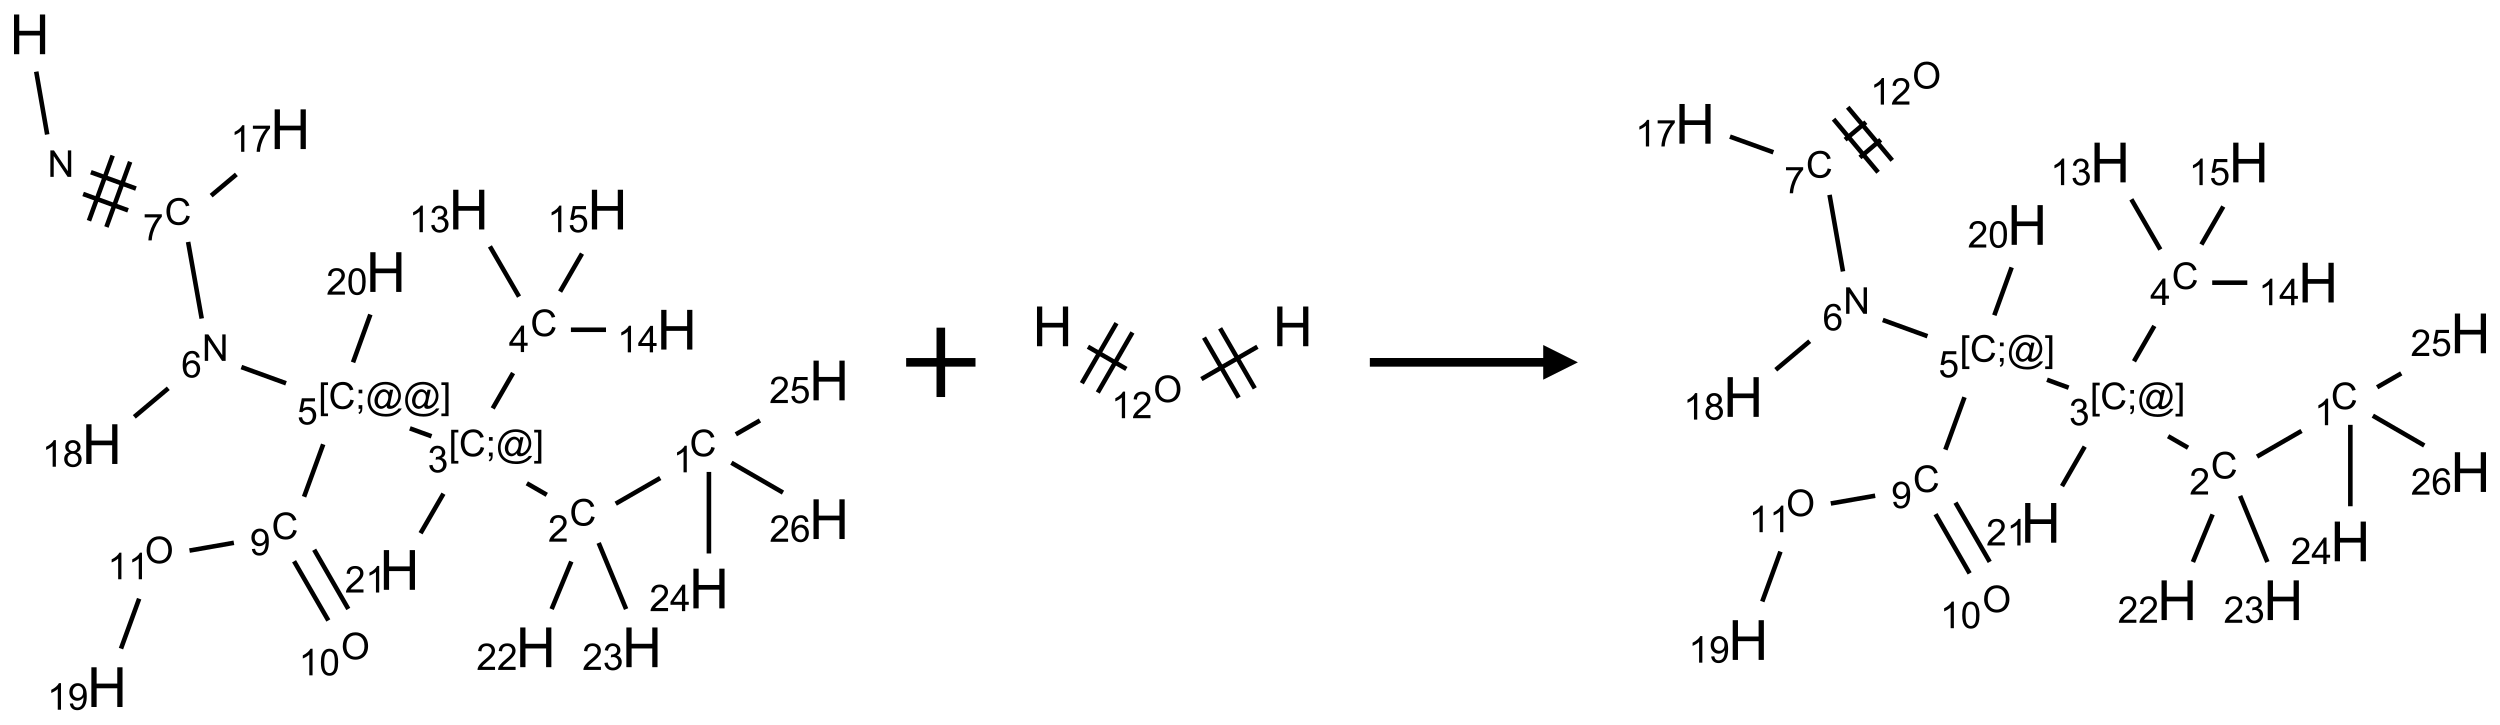 <?xml version="1.0" encoding="UTF-8"?>
<svg xmlns="http://www.w3.org/2000/svg" xmlns:xlink="http://www.w3.org/1999/xlink" width="721" height="209" viewBox="0 0 721 209">
<defs>
<g>
<g id="glyph-0-0">
<path d="M 2 0 L 2 -10 L 10 -10 L 10 0 Z M 2.25 -0.25 L 9.75 -0.25 L 9.75 -9.75 L 2.25 -9.75 Z M 2.25 -0.25 "/>
</g>
<g id="glyph-0-1">
<path d="M 1.281 0 L 1.281 -11.453 L 2.797 -11.453 L 2.797 -6.75 L 8.75 -6.75 L 8.75 -11.453 L 10.266 -11.453 L 10.266 0 L 8.75 0 L 8.75 -5.398 L 2.797 -5.398 L 2.797 0 Z M 1.281 0 "/>
</g>
<g id="glyph-1-0">
<path d="M 1.332 0 L 1.332 -6.668 L 6.668 -6.668 L 6.668 0 Z M 1.5 -0.168 L 6.5 -0.168 L 6.5 -6.5 L 1.5 -6.5 Z M 1.5 -0.168 "/>
</g>
<g id="glyph-1-1">
<path d="M 0.812 0 L 0.812 -7.637 L 1.848 -7.637 L 5.859 -1.641 L 5.859 -7.637 L 6.828 -7.637 L 6.828 0 L 5.793 0 L 1.781 -6 L 1.781 0 Z M 0.812 0 "/>
</g>
<g id="glyph-1-2">
<path d="M 6.27 -2.676 L 7.281 -2.422 C 7.07 -1.594 6.688 -0.961 6.137 -0.523 C 5.586 -0.086 4.914 0.129 4.121 0.129 C 3.297 0.129 2.629 -0.039 2.113 -0.371 C 1.598 -0.707 1.203 -1.191 0.934 -1.828 C 0.664 -2.465 0.531 -3.145 0.531 -3.875 C 0.531 -4.672 0.684 -5.363 0.988 -5.957 C 1.293 -6.547 1.723 -6.996 2.285 -7.305 C 2.844 -7.613 3.461 -7.766 4.137 -7.766 C 4.898 -7.766 5.543 -7.57 6.062 -7.184 C 6.582 -6.793 6.945 -6.246 7.152 -5.543 L 6.156 -5.309 C 5.98 -5.863 5.723 -6.266 5.387 -6.52 C 5.051 -6.773 4.625 -6.902 4.113 -6.902 C 3.527 -6.902 3.039 -6.762 2.645 -6.48 C 2.25 -6.199 1.973 -5.82 1.812 -5.348 C 1.652 -4.871 1.574 -4.383 1.574 -3.879 C 1.574 -3.23 1.668 -2.664 1.855 -2.18 C 2.047 -1.695 2.34 -1.332 2.738 -1.094 C 3.137 -0.855 3.57 -0.734 4.035 -0.734 C 4.602 -0.734 5.082 -0.898 5.473 -1.223 C 5.867 -1.551 6.133 -2.035 6.27 -2.676 Z M 6.27 -2.676 "/>
</g>
<g id="glyph-1-3">
<path d="M 0.504 -6.637 L 0.504 -7.535 L 5.449 -7.535 L 5.449 -6.809 C 4.961 -6.289 4.48 -5.602 4.004 -4.746 C 3.527 -3.887 3.156 -3.004 2.895 -2.098 C 2.707 -1.461 2.59 -0.762 2.535 0 L 1.574 0 C 1.582 -0.602 1.703 -1.328 1.926 -2.176 C 2.152 -3.027 2.477 -3.848 2.898 -4.637 C 3.32 -5.426 3.77 -6.094 4.246 -6.637 Z M 0.504 -6.637 "/>
</g>
<g id="glyph-1-4">
<path d="M 5.309 -5.766 L 4.375 -5.691 C 4.293 -6.059 4.172 -6.328 4.02 -6.496 C 3.766 -6.762 3.453 -6.895 3.082 -6.895 C 2.785 -6.895 2.523 -6.812 2.297 -6.645 C 2 -6.43 1.77 -6.117 1.598 -5.703 C 1.43 -5.289 1.34 -4.703 1.332 -3.938 C 1.559 -4.281 1.836 -4.535 2.16 -4.703 C 2.488 -4.871 2.828 -4.953 3.188 -4.953 C 3.812 -4.953 4.344 -4.723 4.785 -4.262 C 5.223 -3.801 5.441 -3.207 5.441 -2.48 C 5.441 -2 5.34 -1.555 5.133 -1.145 C 4.926 -0.73 4.641 -0.418 4.281 -0.199 C 3.922 0.02 3.512 0.129 3.051 0.129 C 2.27 0.129 1.633 -0.156 1.141 -0.73 C 0.648 -1.305 0.402 -2.254 0.402 -3.574 C 0.402 -5.051 0.672 -6.121 1.219 -6.793 C 1.695 -7.375 2.336 -7.668 3.141 -7.668 C 3.742 -7.668 4.234 -7.5 4.617 -7.16 C 5 -6.824 5.23 -6.359 5.309 -5.766 Z M 1.48 -2.473 C 1.48 -2.152 1.547 -1.844 1.684 -1.547 C 1.82 -1.25 2.016 -1.027 2.262 -0.871 C 2.508 -0.719 2.766 -0.641 3.035 -0.641 C 3.434 -0.641 3.773 -0.801 4.059 -1.121 C 4.344 -1.441 4.484 -1.875 4.484 -2.422 C 4.484 -2.949 4.344 -3.367 4.062 -3.668 C 3.781 -3.973 3.426 -4.125 3 -4.125 C 2.578 -4.125 2.219 -3.973 1.922 -3.668 C 1.625 -3.363 1.48 -2.969 1.48 -2.473 Z M 1.48 -2.473 "/>
</g>
<g id="glyph-1-5">
<path d="M 0.723 2.121 L 0.723 -7.637 L 2.793 -7.637 L 2.793 -6.859 L 1.66 -6.859 L 1.66 1.344 L 2.793 1.344 L 2.793 2.121 Z M 0.723 2.121 "/>
</g>
<g id="glyph-1-6">
<path d="M 0.949 -4.465 L 0.949 -5.531 L 2.016 -5.531 L 2.016 -4.465 Z M 0.949 0 L 0.949 -1.066 L 2.016 -1.066 L 2.016 0 C 2.016 0.391 1.945 0.711 1.809 0.949 C 1.668 1.191 1.449 1.379 1.145 1.512 L 0.887 1.109 C 1.082 1.023 1.23 0.895 1.324 0.727 C 1.418 0.559 1.469 0.316 1.48 0 Z M 0.949 0 "/>
</g>
<g id="glyph-1-7">
<path d="M 6.047 -0.848 C 5.82 -0.59 5.57 -0.379 5.289 -0.223 C 5.008 -0.062 4.73 0.016 4.449 0.016 C 4.141 0.016 3.84 -0.074 3.547 -0.254 C 3.254 -0.434 3.02 -0.715 2.836 -1.09 C 2.652 -1.465 2.562 -1.875 2.562 -2.324 C 2.562 -2.875 2.703 -3.43 2.988 -3.98 C 3.27 -4.535 3.621 -4.953 4.043 -5.23 C 4.461 -5.508 4.871 -5.645 5.266 -5.645 C 5.566 -5.645 5.855 -5.566 6.129 -5.41 C 6.402 -5.25 6.641 -5.012 6.84 -4.688 L 7.016 -5.496 L 7.949 -5.496 L 7.199 -2 C 7.094 -1.516 7.043 -1.246 7.043 -1.191 C 7.043 -1.098 7.078 -1.02 7.148 -0.949 C 7.219 -0.883 7.305 -0.848 7.406 -0.848 C 7.59 -0.848 7.832 -0.953 8.129 -1.168 C 8.527 -1.445 8.84 -1.816 9.07 -2.285 C 9.301 -2.75 9.418 -3.234 9.418 -3.73 C 9.418 -4.309 9.27 -4.852 8.973 -5.355 C 8.676 -5.859 8.23 -6.262 7.645 -6.562 C 7.055 -6.863 6.406 -7.016 5.691 -7.016 C 4.879 -7.016 4.137 -6.824 3.465 -6.445 C 2.793 -6.066 2.273 -5.52 1.902 -4.809 C 1.535 -4.098 1.348 -3.34 1.348 -2.527 C 1.348 -1.676 1.535 -0.941 1.902 -0.328 C 2.273 0.285 2.809 0.742 3.508 1.035 C 4.207 1.328 4.984 1.473 5.832 1.473 C 6.742 1.473 7.504 1.32 8.121 1.016 C 8.734 0.711 9.195 0.34 9.5 -0.098 L 10.441 -0.098 C 10.266 0.266 9.961 0.637 9.531 1.016 C 9.102 1.395 8.59 1.695 7.996 1.914 C 7.402 2.133 6.688 2.246 5.848 2.246 C 5.078 2.246 4.367 2.145 3.715 1.949 C 3.066 1.75 2.512 1.453 2.051 1.055 C 1.594 0.656 1.25 0.199 1.016 -0.316 C 0.723 -0.973 0.578 -1.684 0.578 -2.441 C 0.578 -3.289 0.75 -4.098 1.098 -4.863 C 1.523 -5.805 2.125 -6.527 2.902 -7.027 C 3.684 -7.527 4.629 -7.777 5.738 -7.777 C 6.602 -7.777 7.375 -7.602 8.059 -7.246 C 8.746 -6.895 9.285 -6.371 9.684 -5.672 C 10.02 -5.07 10.188 -4.418 10.188 -3.715 C 10.188 -2.707 9.832 -1.812 9.125 -1.031 C 8.492 -0.328 7.801 0.02 7.051 0.02 C 6.812 0.02 6.617 -0.016 6.473 -0.09 C 6.324 -0.16 6.215 -0.266 6.145 -0.402 C 6.102 -0.488 6.066 -0.637 6.047 -0.848 Z M 3.527 -2.262 C 3.527 -1.785 3.641 -1.414 3.863 -1.152 C 4.09 -0.887 4.348 -0.754 4.641 -0.754 C 4.836 -0.754 5.039 -0.812 5.254 -0.93 C 5.469 -1.047 5.676 -1.219 5.871 -1.449 C 6.066 -1.676 6.23 -1.969 6.355 -2.32 C 6.48 -2.672 6.543 -3.027 6.543 -3.379 C 6.543 -3.852 6.426 -4.219 6.191 -4.48 C 5.957 -4.738 5.672 -4.871 5.332 -4.871 C 5.109 -4.871 4.902 -4.812 4.707 -4.699 C 4.512 -4.586 4.32 -4.406 4.137 -4.156 C 3.953 -3.906 3.805 -3.602 3.691 -3.246 C 3.582 -2.887 3.527 -2.559 3.527 -2.262 Z M 3.527 -2.262 "/>
</g>
<g id="glyph-1-8">
<path d="M 2.27 2.121 L 0.203 2.121 L 0.203 1.344 L 1.332 1.344 L 1.332 -6.859 L 0.203 -6.859 L 0.203 -7.637 L 2.27 -7.637 Z M 2.27 2.121 "/>
</g>
<g id="glyph-1-9">
<path d="M 0.441 -2 L 1.426 -2.082 C 1.5 -1.605 1.668 -1.242 1.934 -1.004 C 2.199 -0.762 2.52 -0.641 2.895 -0.641 C 3.348 -0.641 3.73 -0.812 4.043 -1.152 C 4.355 -1.492 4.512 -1.941 4.512 -2.504 C 4.512 -3.039 4.359 -3.461 4.059 -3.77 C 3.758 -4.078 3.367 -4.234 2.879 -4.234 C 2.578 -4.234 2.305 -4.164 2.062 -4.027 C 1.82 -3.891 1.629 -3.715 1.488 -3.496 L 0.609 -3.609 L 1.348 -7.531 L 5.145 -7.531 L 5.145 -6.637 L 2.098 -6.637 L 1.688 -4.582 C 2.145 -4.902 2.625 -5.062 3.129 -5.062 C 3.797 -5.062 4.359 -4.832 4.816 -4.371 C 5.277 -3.91 5.504 -3.312 5.504 -2.59 C 5.504 -1.898 5.305 -1.301 4.902 -0.797 C 4.41 -0.18 3.742 0.129 2.895 0.129 C 2.199 0.129 1.633 -0.062 1.195 -0.453 C 0.758 -0.844 0.504 -1.359 0.441 -2 Z M 0.441 -2 "/>
</g>
<g id="glyph-1-10">
<path d="M 0.449 -2.016 L 1.387 -2.141 C 1.492 -1.609 1.676 -1.227 1.934 -0.992 C 2.191 -0.758 2.508 -0.641 2.879 -0.641 C 3.32 -0.641 3.695 -0.793 3.996 -1.098 C 4.301 -1.402 4.453 -1.781 4.453 -2.234 C 4.453 -2.664 4.312 -3.02 4.031 -3.301 C 3.75 -3.578 3.391 -3.719 2.957 -3.719 C 2.781 -3.719 2.562 -3.684 2.297 -3.613 L 2.402 -4.438 C 2.465 -4.43 2.516 -4.426 2.551 -4.426 C 2.949 -4.426 3.312 -4.531 3.629 -4.738 C 3.949 -4.949 4.109 -5.27 4.109 -5.703 C 4.109 -6.047 3.992 -6.332 3.762 -6.559 C 3.527 -6.785 3.227 -6.895 2.859 -6.895 C 2.496 -6.895 2.191 -6.781 1.949 -6.551 C 1.707 -6.324 1.547 -5.98 1.48 -5.52 L 0.543 -5.688 C 0.656 -6.316 0.918 -6.805 1.324 -7.148 C 1.73 -7.492 2.234 -7.668 2.84 -7.668 C 3.254 -7.668 3.641 -7.578 3.988 -7.398 C 4.34 -7.219 4.609 -6.977 4.793 -6.668 C 4.98 -6.359 5.074 -6.031 5.074 -5.684 C 5.074 -5.352 4.984 -5.051 4.809 -4.781 C 4.629 -4.512 4.367 -4.297 4.02 -4.137 C 4.473 -4.031 4.824 -3.816 5.074 -3.488 C 5.324 -3.16 5.449 -2.75 5.449 -2.254 C 5.449 -1.59 5.203 -1.023 4.719 -0.559 C 4.234 -0.098 3.617 0.137 2.875 0.137 C 2.203 0.137 1.648 -0.062 1.207 -0.465 C 0.762 -0.863 0.512 -1.379 0.449 -2.016 Z M 0.449 -2.016 "/>
</g>
<g id="glyph-1-11">
<path d="M 5.371 -0.902 L 5.371 0 L 0.324 0 C 0.316 -0.227 0.352 -0.441 0.434 -0.652 C 0.562 -0.996 0.766 -1.332 1.051 -1.668 C 1.332 -2 1.742 -2.387 2.277 -2.824 C 3.105 -3.504 3.668 -4.043 3.957 -4.441 C 4.25 -4.84 4.395 -5.215 4.395 -5.566 C 4.395 -5.938 4.262 -6.254 3.996 -6.508 C 3.73 -6.762 3.387 -6.891 2.957 -6.891 C 2.508 -6.891 2.145 -6.754 1.875 -6.484 C 1.605 -6.215 1.469 -5.84 1.465 -5.359 L 0.5 -5.457 C 0.566 -6.176 0.812 -6.727 1.246 -7.102 C 1.676 -7.477 2.254 -7.668 2.98 -7.668 C 3.711 -7.668 4.293 -7.465 4.719 -7.059 C 5.145 -6.652 5.359 -6.148 5.359 -5.547 C 5.359 -5.242 5.297 -4.941 5.172 -4.645 C 5.047 -4.352 4.84 -4.039 4.551 -3.715 C 4.262 -3.387 3.777 -2.938 3.105 -2.371 C 2.543 -1.898 2.18 -1.578 2.02 -1.41 C 1.859 -1.242 1.73 -1.07 1.625 -0.902 Z M 5.371 -0.902 "/>
</g>
<g id="glyph-1-12">
<path d="M 3.973 0 L 3.035 0 L 3.035 -5.973 C 2.809 -5.758 2.516 -5.543 2.148 -5.328 C 1.781 -5.113 1.453 -4.953 1.16 -4.844 L 1.16 -5.75 C 1.684 -5.996 2.145 -6.297 2.535 -6.645 C 2.93 -6.996 3.207 -7.336 3.371 -7.668 L 3.973 -7.668 Z M 3.973 0 "/>
</g>
<g id="glyph-1-13">
<path d="M 3.449 0 L 3.449 -1.828 L 0.137 -1.828 L 0.137 -2.688 L 3.621 -7.637 L 4.387 -7.637 L 4.387 -2.688 L 5.418 -2.688 L 5.418 -1.828 L 4.387 -1.828 L 4.387 0 Z M 3.449 -2.688 L 3.449 -6.129 L 1.059 -2.688 Z M 3.449 -2.688 "/>
</g>
<g id="glyph-1-14">
<path d="M 0.582 -1.766 L 1.484 -1.848 C 1.562 -1.426 1.707 -1.117 1.922 -0.926 C 2.137 -0.734 2.414 -0.641 2.75 -0.641 C 3.039 -0.641 3.289 -0.707 3.508 -0.84 C 3.727 -0.973 3.902 -1.148 4.043 -1.367 C 4.18 -1.586 4.297 -1.887 4.391 -2.262 C 4.484 -2.637 4.531 -3.016 4.531 -3.406 C 4.531 -3.449 4.531 -3.512 4.527 -3.594 C 4.34 -3.297 4.082 -3.055 3.758 -2.867 C 3.434 -2.68 3.082 -2.59 2.703 -2.59 C 2.07 -2.59 1.535 -2.816 1.098 -3.277 C 0.66 -3.734 0.441 -4.34 0.441 -5.09 C 0.441 -5.863 0.672 -6.484 1.129 -6.957 C 1.586 -7.43 2.156 -7.668 2.844 -7.668 C 3.34 -7.668 3.793 -7.531 4.207 -7.266 C 4.617 -7 4.93 -6.617 5.145 -6.121 C 5.355 -5.629 5.465 -4.91 5.465 -3.973 C 5.465 -2.996 5.359 -2.223 5.145 -1.645 C 4.934 -1.066 4.617 -0.625 4.199 -0.324 C 3.781 -0.02 3.293 0.129 2.73 0.129 C 2.133 0.129 1.645 -0.035 1.266 -0.367 C 0.887 -0.699 0.66 -1.164 0.582 -1.766 Z M 4.422 -5.137 C 4.422 -5.676 4.277 -6.102 3.992 -6.418 C 3.707 -6.734 3.359 -6.891 2.957 -6.891 C 2.543 -6.891 2.18 -6.719 1.871 -6.379 C 1.562 -6.039 1.406 -5.598 1.406 -5.059 C 1.406 -4.57 1.555 -4.176 1.848 -3.871 C 2.141 -3.566 2.5 -3.418 2.934 -3.418 C 3.367 -3.418 3.723 -3.57 4.004 -3.871 C 4.281 -4.176 4.422 -4.598 4.422 -5.137 Z M 4.422 -5.137 "/>
</g>
<g id="glyph-1-15">
<path d="M 0.516 -3.719 C 0.516 -4.984 0.855 -5.977 1.535 -6.695 C 2.215 -7.414 3.094 -7.77 4.172 -7.77 C 4.875 -7.77 5.512 -7.602 6.078 -7.266 C 6.645 -6.93 7.074 -6.461 7.371 -5.855 C 7.668 -5.254 7.816 -4.57 7.816 -3.809 C 7.816 -3.035 7.66 -2.34 7.348 -1.73 C 7.035 -1.117 6.594 -0.656 6.02 -0.34 C 5.449 -0.027 4.828 0.129 4.168 0.129 C 3.449 0.129 2.805 -0.043 2.238 -0.391 C 1.672 -0.738 1.246 -1.211 0.953 -1.812 C 0.66 -2.414 0.516 -3.047 0.516 -3.719 Z M 1.559 -3.703 C 1.559 -2.781 1.805 -2.059 2.301 -1.527 C 2.793 -1 3.414 -0.734 4.16 -0.734 C 4.922 -0.734 5.547 -1 6.039 -1.535 C 6.531 -2.07 6.777 -2.828 6.777 -3.812 C 6.777 -4.434 6.672 -4.977 6.461 -5.441 C 6.25 -5.902 5.945 -6.262 5.539 -6.52 C 5.133 -6.773 4.68 -6.902 4.176 -6.902 C 3.461 -6.902 2.848 -6.656 2.332 -6.164 C 1.816 -5.672 1.559 -4.852 1.559 -3.703 Z M 1.559 -3.703 "/>
</g>
<g id="glyph-1-16">
<path d="M 0.441 -3.766 C 0.441 -4.668 0.535 -5.395 0.723 -5.945 C 0.906 -6.496 1.184 -6.922 1.551 -7.219 C 1.918 -7.516 2.375 -7.668 2.934 -7.668 C 3.344 -7.668 3.703 -7.586 4.012 -7.418 C 4.32 -7.254 4.574 -7.016 4.777 -6.707 C 4.977 -6.395 5.137 -6.016 5.25 -5.57 C 5.363 -5.125 5.422 -4.523 5.422 -3.766 C 5.422 -2.871 5.328 -2.148 5.145 -1.598 C 4.961 -1.047 4.688 -0.621 4.32 -0.32 C 3.953 -0.02 3.492 0.129 2.934 0.129 C 2.195 0.129 1.617 -0.133 1.199 -0.66 C 0.695 -1.297 0.441 -2.332 0.441 -3.766 Z M 1.406 -3.766 C 1.406 -2.512 1.555 -1.68 1.848 -1.262 C 2.141 -0.848 2.5 -0.641 2.934 -0.641 C 3.363 -0.641 3.727 -0.848 4.02 -1.266 C 4.312 -1.684 4.457 -2.516 4.457 -3.766 C 4.457 -5.023 4.312 -5.859 4.02 -6.27 C 3.727 -6.684 3.359 -6.891 2.922 -6.891 C 2.492 -6.891 2.148 -6.707 1.891 -6.344 C 1.566 -5.879 1.406 -5.02 1.406 -3.766 Z M 1.406 -3.766 "/>
</g>
<g id="glyph-1-17">
<path d="M 1.887 -4.141 C 1.496 -4.281 1.207 -4.484 1.02 -4.75 C 0.832 -5.016 0.738 -5.328 0.738 -5.699 C 0.738 -6.254 0.938 -6.719 1.34 -7.098 C 1.738 -7.477 2.27 -7.668 2.934 -7.668 C 3.598 -7.668 4.137 -7.473 4.543 -7.086 C 4.949 -6.699 5.152 -6.227 5.152 -5.672 C 5.152 -5.316 5.059 -5.008 4.871 -4.746 C 4.688 -4.484 4.406 -4.281 4.027 -4.141 C 4.496 -3.988 4.852 -3.742 5.098 -3.402 C 5.34 -3.062 5.465 -2.656 5.465 -2.184 C 5.465 -1.531 5.234 -0.98 4.77 -0.535 C 4.309 -0.09 3.703 0.129 2.949 0.129 C 2.195 0.129 1.586 -0.094 1.125 -0.539 C 0.664 -0.984 0.434 -1.543 0.434 -2.207 C 0.434 -2.703 0.559 -3.121 0.809 -3.457 C 1.062 -3.793 1.422 -4.02 1.887 -4.141 Z M 1.699 -5.73 C 1.699 -5.367 1.812 -5.074 2.047 -4.844 C 2.281 -4.613 2.582 -4.5 2.953 -4.5 C 3.312 -4.5 3.609 -4.613 3.84 -4.84 C 4.07 -5.066 4.188 -5.348 4.188 -5.676 C 4.188 -6.02 4.07 -6.309 3.832 -6.543 C 3.594 -6.777 3.297 -6.895 2.941 -6.895 C 2.586 -6.895 2.289 -6.781 2.051 -6.551 C 1.816 -6.324 1.699 -6.047 1.699 -5.73 Z M 1.395 -2.203 C 1.395 -1.938 1.461 -1.676 1.586 -1.426 C 1.711 -1.176 1.902 -0.984 2.152 -0.848 C 2.402 -0.711 2.672 -0.641 2.957 -0.641 C 3.406 -0.641 3.777 -0.785 4.066 -1.074 C 4.359 -1.363 4.504 -1.727 4.504 -2.172 C 4.504 -2.625 4.355 -2.996 4.055 -3.293 C 3.754 -3.586 3.379 -3.734 2.926 -3.734 C 2.484 -3.734 2.121 -3.59 1.832 -3.297 C 1.543 -3.004 1.395 -2.641 1.395 -2.203 Z M 1.395 -2.203 "/>
</g>
</g>
</defs>
<path fill="none" stroke-width="0.033" stroke-linecap="butt" stroke-linejoin="miter" stroke="rgb(0%, 0%, 0%)" stroke-opacity="1" stroke-miterlimit="10" d="M 0.048 0.269 L 0.127 0.722 " transform="matrix(40, 0, 0, 40, 8.531, 9.904)"/>
<path fill="none" stroke-width="0.033" stroke-linecap="butt" stroke-linejoin="miter" stroke="rgb(0%, 0%, 0%)" stroke-opacity="1" stroke-miterlimit="10" d="M 0.386 1.151 L 0.71 1.269 " transform="matrix(40, 0, 0, 40, 8.531, 9.904)"/>
<path fill="none" stroke-width="0.033" stroke-linecap="butt" stroke-linejoin="miter" stroke="rgb(0%, 0%, 0%)" stroke-opacity="1" stroke-miterlimit="10" d="M 0.442 0.994 L 0.767 1.112 " transform="matrix(40, 0, 0, 40, 8.531, 9.904)"/>
<path fill="none" stroke-width="0.033" stroke-linecap="butt" stroke-linejoin="miter" stroke="rgb(0%, 0%, 0%)" stroke-opacity="1" stroke-miterlimit="10" d="M 0.554 1.389 L 0.725 0.919 " transform="matrix(40, 0, 0, 40, 8.531, 9.904)"/>
<path fill="none" stroke-width="0.033" stroke-linecap="butt" stroke-linejoin="miter" stroke="rgb(0%, 0%, 0%)" stroke-opacity="1" stroke-miterlimit="10" d="M 0.428 1.344 L 0.599 0.874 " transform="matrix(40, 0, 0, 40, 8.531, 9.904)"/>
<path fill="none" stroke-width="0.033" stroke-linecap="butt" stroke-linejoin="miter" stroke="rgb(0%, 0%, 0%)" stroke-opacity="1" stroke-miterlimit="10" d="M 1.143 1.497 L 1.241 2.049 " transform="matrix(40, 0, 0, 40, 8.531, 9.904)"/>
<path fill="none" stroke-width="0.033" stroke-linecap="butt" stroke-linejoin="miter" stroke="rgb(0%, 0%, 0%)" stroke-opacity="1" stroke-miterlimit="10" d="M 1.527 2.399 L 1.849 2.516 " transform="matrix(40, 0, 0, 40, 8.531, 9.904)"/>
<path fill="none" stroke-width="0.033" stroke-linecap="butt" stroke-linejoin="miter" stroke="rgb(0%, 0%, 0%)" stroke-opacity="1" stroke-miterlimit="10" d="M 2.742 2.841 L 2.898 2.898 " transform="matrix(40, 0, 0, 40, 8.531, 9.904)"/>
<path fill="none" stroke-width="0.033" stroke-linecap="butt" stroke-linejoin="miter" stroke="rgb(0%, 0%, 0%)" stroke-opacity="1" stroke-miterlimit="10" d="M 3.585 3.237 L 3.729 3.32 " transform="matrix(40, 0, 0, 40, 8.531, 9.904)"/>
<path fill="none" stroke-width="0.033" stroke-linecap="butt" stroke-linejoin="miter" stroke="rgb(0%, 0%, 0%)" stroke-opacity="1" stroke-miterlimit="10" d="M 4.226 3.384 L 4.547 3.199 " transform="matrix(40, 0, 0, 40, 8.531, 9.904)"/>
<path fill="none" stroke-width="0.033" stroke-linecap="butt" stroke-linejoin="miter" stroke="rgb(0%, 0%, 0%)" stroke-opacity="1" stroke-miterlimit="10" d="M 4.898 3.155 L 4.898 3.743 " transform="matrix(40, 0, 0, 40, 8.531, 9.904)"/>
<path fill="none" stroke-width="0.033" stroke-linecap="butt" stroke-linejoin="miter" stroke="rgb(0%, 0%, 0%)" stroke-opacity="1" stroke-miterlimit="10" d="M 5.092 2.884 L 5.266 2.784 " transform="matrix(40, 0, 0, 40, 8.531, 9.904)"/>
<path fill="none" stroke-width="0.033" stroke-linecap="butt" stroke-linejoin="miter" stroke="rgb(0%, 0%, 0%)" stroke-opacity="1" stroke-miterlimit="10" d="M 5.06 3.089 L 5.432 3.304 " transform="matrix(40, 0, 0, 40, 8.531, 9.904)"/>
<path fill="none" stroke-width="0.033" stroke-linecap="butt" stroke-linejoin="miter" stroke="rgb(0%, 0%, 0%)" stroke-opacity="1" stroke-miterlimit="10" d="M 3.906 3.801 L 3.764 4.144 " transform="matrix(40, 0, 0, 40, 8.531, 9.904)"/>
<path fill="none" stroke-width="0.033" stroke-linecap="butt" stroke-linejoin="miter" stroke="rgb(0%, 0%, 0%)" stroke-opacity="1" stroke-miterlimit="10" d="M 4.103 3.667 L 4.301 4.144 " transform="matrix(40, 0, 0, 40, 8.531, 9.904)"/>
<path fill="none" stroke-width="0.033" stroke-linecap="butt" stroke-linejoin="miter" stroke="rgb(0%, 0%, 0%)" stroke-opacity="1" stroke-miterlimit="10" d="M 3.339 2.697 L 3.486 2.442 " transform="matrix(40, 0, 0, 40, 8.531, 9.904)"/>
<path fill="none" stroke-width="0.033" stroke-linecap="butt" stroke-linejoin="miter" stroke="rgb(0%, 0%, 0%)" stroke-opacity="1" stroke-miterlimit="10" d="M 3.529 1.891 L 3.319 1.529 " transform="matrix(40, 0, 0, 40, 8.531, 9.904)"/>
<path fill="none" stroke-width="0.033" stroke-linecap="butt" stroke-linejoin="miter" stroke="rgb(0%, 0%, 0%)" stroke-opacity="1" stroke-miterlimit="10" d="M 3.903 2.13 L 4.156 2.13 " transform="matrix(40, 0, 0, 40, 8.531, 9.904)"/>
<path fill="none" stroke-width="0.033" stroke-linecap="butt" stroke-linejoin="miter" stroke="rgb(0%, 0%, 0%)" stroke-opacity="1" stroke-miterlimit="10" d="M 3.825 1.855 L 3.983 1.581 " transform="matrix(40, 0, 0, 40, 8.531, 9.904)"/>
<path fill="none" stroke-width="0.033" stroke-linecap="butt" stroke-linejoin="miter" stroke="rgb(0%, 0%, 0%)" stroke-opacity="1" stroke-miterlimit="10" d="M 2.984 3.312 L 2.819 3.597 " transform="matrix(40, 0, 0, 40, 8.531, 9.904)"/>
<path fill="none" stroke-width="0.033" stroke-linecap="butt" stroke-linejoin="miter" stroke="rgb(0%, 0%, 0%)" stroke-opacity="1" stroke-miterlimit="10" d="M 2.117 2.956 L 1.979 3.334 " transform="matrix(40, 0, 0, 40, 8.531, 9.904)"/>
<path fill="none" stroke-width="0.033" stroke-linecap="butt" stroke-linejoin="miter" stroke="rgb(0%, 0%, 0%)" stroke-opacity="1" stroke-miterlimit="10" d="M 1.907 3.799 L 2.154 4.226 " transform="matrix(40, 0, 0, 40, 8.531, 9.904)"/>
<path fill="none" stroke-width="0.033" stroke-linecap="butt" stroke-linejoin="miter" stroke="rgb(0%, 0%, 0%)" stroke-opacity="1" stroke-miterlimit="10" d="M 2.052 3.716 L 2.298 4.143 " transform="matrix(40, 0, 0, 40, 8.531, 9.904)"/>
<path fill="none" stroke-width="0.033" stroke-linecap="butt" stroke-linejoin="miter" stroke="rgb(0%, 0%, 0%)" stroke-opacity="1" stroke-miterlimit="10" d="M 1.473 3.666 L 1.153 3.722 " transform="matrix(40, 0, 0, 40, 8.531, 9.904)"/>
<path fill="none" stroke-width="0.033" stroke-linecap="butt" stroke-linejoin="miter" stroke="rgb(0%, 0%, 0%)" stroke-opacity="1" stroke-miterlimit="10" d="M 0.79 4.069 L 0.659 4.429 " transform="matrix(40, 0, 0, 40, 8.531, 9.904)"/>
<path fill="none" stroke-width="0.033" stroke-linecap="butt" stroke-linejoin="miter" stroke="rgb(0%, 0%, 0%)" stroke-opacity="1" stroke-miterlimit="10" d="M 2.332 2.365 L 2.457 2.02 " transform="matrix(40, 0, 0, 40, 8.531, 9.904)"/>
<path fill="none" stroke-width="0.033" stroke-linecap="butt" stroke-linejoin="miter" stroke="rgb(0%, 0%, 0%)" stroke-opacity="1" stroke-miterlimit="10" d="M 1 2.552 L 0.755 2.758 " transform="matrix(40, 0, 0, 40, 8.531, 9.904)"/>
<path fill="none" stroke-width="0.033" stroke-linecap="butt" stroke-linejoin="miter" stroke="rgb(0%, 0%, 0%)" stroke-opacity="1" stroke-miterlimit="10" d="M 1.309 1.163 L 1.491 1.01 " transform="matrix(40, 0, 0, 40, 8.531, 9.904)"/>
<g fill="rgb(0%, 0%, 0%)" fill-opacity="1">
<use xlink:href="#glyph-0-1" x="2.758" y="15.633"/>
</g>
<g fill="rgb(0%, 0%, 0%)" fill-opacity="1">
<use xlink:href="#glyph-1-1" x="13.711" y="51.008"/>
</g>
<g fill="rgb(0%, 0%, 0%)" fill-opacity="1">
<use xlink:href="#glyph-1-2" x="47.473" y="64.82"/>
</g>
<g fill="rgb(0%, 0%, 0%)" fill-opacity="1">
<use xlink:href="#glyph-1-3" x="41.219" y="69.328"/>
</g>
<g fill="rgb(0%, 0%, 0%)" fill-opacity="1">
<use xlink:href="#glyph-1-1" x="58.246" y="104.082"/>
</g>
<g fill="rgb(0%, 0%, 0%)" fill-opacity="1">
<use xlink:href="#glyph-1-4" x="52.281" y="108.852"/>
</g>
<g fill="rgb(0%, 0%, 0%)" fill-opacity="1">
<use xlink:href="#glyph-1-5" x="91.809" y="117.902"/>
<use xlink:href="#glyph-1-2" x="94.772" y="117.902"/>
<use xlink:href="#glyph-1-6" x="102.475" y="117.902"/>
<use xlink:href="#glyph-1-7" x="105.439" y="117.902"/>
<use xlink:href="#glyph-1-7" x="116.267" y="117.902"/>
<use xlink:href="#glyph-1-8" x="127.095" y="117.902"/>
</g>
<g fill="rgb(0%, 0%, 0%)" fill-opacity="1">
<use xlink:href="#glyph-1-9" x="85.695" y="122.398"/>
</g>
<g fill="rgb(0%, 0%, 0%)" fill-opacity="1">
<use xlink:href="#glyph-1-5" x="129.398" y="131.582"/>
<use xlink:href="#glyph-1-2" x="132.362" y="131.582"/>
<use xlink:href="#glyph-1-6" x="140.065" y="131.582"/>
<use xlink:href="#glyph-1-7" x="143.029" y="131.582"/>
<use xlink:href="#glyph-1-8" x="153.857" y="131.582"/>
</g>
<g fill="rgb(0%, 0%, 0%)" fill-opacity="1">
<use xlink:href="#glyph-1-10" x="123.344" y="136.211"/>
</g>
<g fill="rgb(0%, 0%, 0%)" fill-opacity="1">
<use xlink:href="#glyph-1-2" x="164.234" y="151.574"/>
</g>
<g fill="rgb(0%, 0%, 0%)" fill-opacity="1">
<use xlink:href="#glyph-1-11" x="158.062" y="156.211"/>
</g>
<g fill="rgb(0%, 0%, 0%)" fill-opacity="1">
<use xlink:href="#glyph-1-2" x="198.875" y="131.574"/>
</g>
<g fill="rgb(0%, 0%, 0%)" fill-opacity="1">
<use xlink:href="#glyph-1-12" x="194.098" y="136.211"/>
</g>
<g fill="rgb(0%, 0%, 0%)" fill-opacity="1">
<use xlink:href="#glyph-0-1" x="198.695" y="175.457"/>
</g>
<g fill="rgb(0%, 0%, 0%)" fill-opacity="1">
<use xlink:href="#glyph-1-11" x="187.293" y="176.25"/>
<use xlink:href="#glyph-1-13" x="193.225" y="176.25"/>
</g>
<g fill="rgb(0%, 0%, 0%)" fill-opacity="1">
<use xlink:href="#glyph-0-1" x="233.336" y="115.457"/>
</g>
<g fill="rgb(0%, 0%, 0%)" fill-opacity="1">
<use xlink:href="#glyph-1-11" x="221.848" y="116.25"/>
<use xlink:href="#glyph-1-9" x="227.78" y="116.25"/>
</g>
<g fill="rgb(0%, 0%, 0%)" fill-opacity="1">
<use xlink:href="#glyph-0-1" x="233.336" y="155.457"/>
</g>
<g fill="rgb(0%, 0%, 0%)" fill-opacity="1">
<use xlink:href="#glyph-1-11" x="221.91" y="156.25"/>
<use xlink:href="#glyph-1-4" x="227.842" y="156.25"/>
</g>
<g fill="rgb(0%, 0%, 0%)" fill-opacity="1">
<use xlink:href="#glyph-0-1" x="148.746" y="192.414"/>
</g>
<g fill="rgb(0%, 0%, 0%)" fill-opacity="1">
<use xlink:href="#glyph-1-11" x="137.395" y="193.207"/>
<use xlink:href="#glyph-1-11" x="143.327" y="193.207"/>
</g>
<g fill="rgb(0%, 0%, 0%)" fill-opacity="1">
<use xlink:href="#glyph-0-1" x="179.363" y="192.414"/>
</g>
<g fill="rgb(0%, 0%, 0%)" fill-opacity="1">
<use xlink:href="#glyph-1-11" x="167.93" y="193.207"/>
<use xlink:href="#glyph-1-10" x="173.862" y="193.207"/>
</g>
<g fill="rgb(0%, 0%, 0%)" fill-opacity="1">
<use xlink:href="#glyph-1-2" x="152.969" y="96.934"/>
</g>
<g fill="rgb(0%, 0%, 0%)" fill-opacity="1">
<use xlink:href="#glyph-1-13" x="146.75" y="101.539"/>
</g>
<g fill="rgb(0%, 0%, 0%)" fill-opacity="1">
<use xlink:href="#glyph-0-1" x="129.414" y="66.176"/>
</g>
<g fill="rgb(0%, 0%, 0%)" fill-opacity="1">
<use xlink:href="#glyph-1-12" x="117.98" y="66.969"/>
<use xlink:href="#glyph-1-10" x="123.913" y="66.969"/>
</g>
<g fill="rgb(0%, 0%, 0%)" fill-opacity="1">
<use xlink:href="#glyph-0-1" x="189.414" y="100.816"/>
</g>
<g fill="rgb(0%, 0%, 0%)" fill-opacity="1">
<use xlink:href="#glyph-1-12" x="178.012" y="101.609"/>
<use xlink:href="#glyph-1-13" x="183.944" y="101.609"/>
</g>
<g fill="rgb(0%, 0%, 0%)" fill-opacity="1">
<use xlink:href="#glyph-0-1" x="169.414" y="66.176"/>
</g>
<g fill="rgb(0%, 0%, 0%)" fill-opacity="1">
<use xlink:href="#glyph-1-12" x="157.922" y="66.969"/>
<use xlink:href="#glyph-1-9" x="163.854" y="66.969"/>
</g>
<g fill="rgb(0%, 0%, 0%)" fill-opacity="1">
<use xlink:href="#glyph-0-1" x="109.414" y="170.102"/>
</g>
<g fill="rgb(0%, 0%, 0%)" fill-opacity="1">
<use xlink:href="#glyph-1-11" x="99.457" y="170.891"/>
<use xlink:href="#glyph-1-12" x="105.389" y="170.891"/>
</g>
<g fill="rgb(0%, 0%, 0%)" fill-opacity="1">
<use xlink:href="#glyph-1-2" x="78.324" y="155.484"/>
</g>
<g fill="rgb(0%, 0%, 0%)" fill-opacity="1">
<use xlink:href="#glyph-1-14" x="72.059" y="160.117"/>
</g>
<g fill="rgb(0%, 0%, 0%)" fill-opacity="1">
<use xlink:href="#glyph-1-15" x="98.34" y="190.129"/>
</g>
<g fill="rgb(0%, 0%, 0%)" fill-opacity="1">
<use xlink:href="#glyph-1-12" x="86.168" y="194.762"/>
<use xlink:href="#glyph-1-16" x="92.1" y="194.762"/>
</g>
<g fill="rgb(0%, 0%, 0%)" fill-opacity="1">
<use xlink:href="#glyph-1-15" x="41.77" y="162.434"/>
</g>
<g fill="rgb(0%, 0%, 0%)" fill-opacity="1">
<use xlink:href="#glyph-1-12" x="31.043" y="167.066"/>
<use xlink:href="#glyph-1-12" x="36.975" y="167.066"/>
</g>
<g fill="rgb(0%, 0%, 0%)" fill-opacity="1">
<use xlink:href="#glyph-0-1" x="25.07" y="203.898"/>
</g>
<g fill="rgb(0%, 0%, 0%)" fill-opacity="1">
<use xlink:href="#glyph-1-12" x="13.621" y="204.691"/>
<use xlink:href="#glyph-1-14" x="19.553" y="204.691"/>
</g>
<g fill="rgb(0%, 0%, 0%)" fill-opacity="1">
<use xlink:href="#glyph-0-1" x="105.508" y="84.191"/>
</g>
<g fill="rgb(0%, 0%, 0%)" fill-opacity="1">
<use xlink:href="#glyph-1-11" x="94.102" y="84.984"/>
<use xlink:href="#glyph-1-16" x="100.034" y="84.984"/>
</g>
<g fill="rgb(0%, 0%, 0%)" fill-opacity="1">
<use xlink:href="#glyph-0-1" x="23.598" y="133.809"/>
</g>
<g fill="rgb(0%, 0%, 0%)" fill-opacity="1">
<use xlink:href="#glyph-1-12" x="12.145" y="134.602"/>
<use xlink:href="#glyph-1-17" x="18.077" y="134.602"/>
</g>
<g fill="rgb(0%, 0%, 0%)" fill-opacity="1">
<use xlink:href="#glyph-0-1" x="77.934" y="42.992"/>
</g>
<g fill="rgb(0%, 0%, 0%)" fill-opacity="1">
<use xlink:href="#glyph-1-12" x="66.5" y="43.785"/>
<use xlink:href="#glyph-1-3" x="72.432" y="43.785"/>
</g>
<path fill="none" stroke-width="0.062" stroke-linecap="butt" stroke-linejoin="miter" stroke="rgb(0%, 0%, 0%)" stroke-opacity="1" stroke-miterlimit="10" d="M -0 0 L 0.5 0 M 0.25 -0.25 L 0.25 0.25 " transform="matrix(40, 0, 0, 40, 261.332, 104.5)"/>
<path fill="none" stroke-width="0.033" stroke-linecap="butt" stroke-linejoin="miter" stroke="rgb(0%, 0%, 0%)" stroke-opacity="1" stroke-miterlimit="10" d="M 0.255 0.147 L 0.532 0.307 " transform="matrix(40, 0, 0, 40, 303.559, 94.123)"/>
<path fill="none" stroke-width="0.033" stroke-linecap="butt" stroke-linejoin="miter" stroke="rgb(0%, 0%, 0%)" stroke-opacity="1" stroke-miterlimit="10" d="M 0.326 0.477 L 0.576 0.044 " transform="matrix(40, 0, 0, 40, 303.559, 94.123)"/>
<path fill="none" stroke-width="0.033" stroke-linecap="butt" stroke-linejoin="miter" stroke="rgb(0%, 0%, 0%)" stroke-opacity="1" stroke-miterlimit="10" d="M 0.211 0.41 L 0.461 -0.023 " transform="matrix(40, 0, 0, 40, 303.559, 94.123)"/>
<path fill="none" stroke-width="0.033" stroke-linecap="butt" stroke-linejoin="miter" stroke="rgb(0%, 0%, 0%)" stroke-opacity="1" stroke-miterlimit="10" d="M 1.073 0.38 L 1.477 0.147 " transform="matrix(40, 0, 0, 40, 303.559, 94.123)"/>
<path fill="none" stroke-width="0.033" stroke-linecap="butt" stroke-linejoin="miter" stroke="rgb(0%, 0%, 0%)" stroke-opacity="1" stroke-miterlimit="10" d="M 1.458 0.447 L 1.208 0.014 " transform="matrix(40, 0, 0, 40, 303.559, 94.123)"/>
<path fill="none" stroke-width="0.033" stroke-linecap="butt" stroke-linejoin="miter" stroke="rgb(0%, 0%, 0%)" stroke-opacity="1" stroke-miterlimit="10" d="M 1.342 0.514 L 1.092 0.081 " transform="matrix(40, 0, 0, 40, 303.559, 94.123)"/>
<g fill="rgb(0%, 0%, 0%)" fill-opacity="1">
<use xlink:href="#glyph-0-1" x="297.785" y="99.852"/>
</g>
<g fill="rgb(0%, 0%, 0%)" fill-opacity="1">
<use xlink:href="#glyph-1-15" x="332.621" y="115.973"/>
</g>
<g fill="rgb(0%, 0%, 0%)" fill-opacity="1">
<use xlink:href="#glyph-1-12" x="320.5" y="120.605"/>
<use xlink:href="#glyph-1-11" x="326.432" y="120.605"/>
</g>
<g fill="rgb(0%, 0%, 0%)" fill-opacity="1">
<use xlink:href="#glyph-0-1" x="367.066" y="99.852"/>
</g>
<path fill-rule="nonzero" fill="rgb(0%, 0%, 0%)" fill-opacity="1" d="M 395.062 105.75 L 445.062 105.75 L 445.062 109.5 L 455.062 104.5 L 445.062 99.5 L 445.062 103.25 L 395.062 103.25 "/>
<path fill="none" stroke-width="0.033" stroke-linecap="butt" stroke-linejoin="miter" stroke="rgb(0%, 0%, 0%)" stroke-opacity="1" stroke-miterlimit="10" d="M 4.373 2.515 L 4.052 2.7 " transform="matrix(40, 0, 0, 40, 488.84, 23.684)"/>
<path fill="none" stroke-width="0.033" stroke-linecap="butt" stroke-linejoin="miter" stroke="rgb(0%, 0%, 0%)" stroke-opacity="1" stroke-miterlimit="10" d="M 3.555 2.636 L 3.411 2.553 " transform="matrix(40, 0, 0, 40, 488.84, 23.684)"/>
<path fill="none" stroke-width="0.033" stroke-linecap="butt" stroke-linejoin="miter" stroke="rgb(0%, 0%, 0%)" stroke-opacity="1" stroke-miterlimit="10" d="M 3.165 2.013 L 3.312 1.758 " transform="matrix(40, 0, 0, 40, 488.84, 23.684)"/>
<path fill="none" stroke-width="0.033" stroke-linecap="butt" stroke-linejoin="miter" stroke="rgb(0%, 0%, 0%)" stroke-opacity="1" stroke-miterlimit="10" d="M 3.355 1.207 L 3.146 0.845 " transform="matrix(40, 0, 0, 40, 488.84, 23.684)"/>
<path fill="none" stroke-width="0.033" stroke-linecap="butt" stroke-linejoin="miter" stroke="rgb(0%, 0%, 0%)" stroke-opacity="1" stroke-miterlimit="10" d="M 3.729 1.446 L 3.982 1.446 " transform="matrix(40, 0, 0, 40, 488.84, 23.684)"/>
<path fill="none" stroke-width="0.033" stroke-linecap="butt" stroke-linejoin="miter" stroke="rgb(0%, 0%, 0%)" stroke-opacity="1" stroke-miterlimit="10" d="M 3.651 1.171 L 3.809 0.897 " transform="matrix(40, 0, 0, 40, 488.84, 23.684)"/>
<path fill="none" stroke-width="0.033" stroke-linecap="butt" stroke-linejoin="miter" stroke="rgb(0%, 0%, 0%)" stroke-opacity="1" stroke-miterlimit="10" d="M 2.694 2.203 L 2.538 2.146 " transform="matrix(40, 0, 0, 40, 488.84, 23.684)"/>
<path fill="none" stroke-width="0.033" stroke-linecap="butt" stroke-linejoin="miter" stroke="rgb(0%, 0%, 0%)" stroke-opacity="1" stroke-miterlimit="10" d="M 1.676 1.832 L 1.354 1.715 " transform="matrix(40, 0, 0, 40, 488.84, 23.684)"/>
<path fill="none" stroke-width="0.033" stroke-linecap="butt" stroke-linejoin="miter" stroke="rgb(0%, 0%, 0%)" stroke-opacity="1" stroke-miterlimit="10" d="M 1.067 1.365 L 0.97 0.813 " transform="matrix(40, 0, 0, 40, 488.84, 23.684)"/>
<path fill="none" stroke-width="0.033" stroke-linecap="butt" stroke-linejoin="miter" stroke="rgb(0%, 0%, 0%)" stroke-opacity="1" stroke-miterlimit="10" d="M 1.189 0.543 L 1.339 0.416 " transform="matrix(40, 0, 0, 40, 488.84, 23.684)"/>
<path fill="none" stroke-width="0.033" stroke-linecap="butt" stroke-linejoin="miter" stroke="rgb(0%, 0%, 0%)" stroke-opacity="1" stroke-miterlimit="10" d="M 1.082 0.415 L 1.232 0.289 " transform="matrix(40, 0, 0, 40, 488.84, 23.684)"/>
<path fill="none" stroke-width="0.033" stroke-linecap="butt" stroke-linejoin="miter" stroke="rgb(0%, 0%, 0%)" stroke-opacity="1" stroke-miterlimit="10" d="M 1.422 0.564 L 1.101 0.181 " transform="matrix(40, 0, 0, 40, 488.84, 23.684)"/>
<path fill="none" stroke-width="0.033" stroke-linecap="butt" stroke-linejoin="miter" stroke="rgb(0%, 0%, 0%)" stroke-opacity="1" stroke-miterlimit="10" d="M 1.32 0.65 L 0.999 0.267 " transform="matrix(40, 0, 0, 40, 488.84, 23.684)"/>
<path fill="none" stroke-width="0.033" stroke-linecap="butt" stroke-linejoin="miter" stroke="rgb(0%, 0%, 0%)" stroke-opacity="1" stroke-miterlimit="10" d="M 0.565 0.506 L 0.252 0.393 " transform="matrix(40, 0, 0, 40, 488.84, 23.684)"/>
<path fill="none" stroke-width="0.033" stroke-linecap="butt" stroke-linejoin="miter" stroke="rgb(0%, 0%, 0%)" stroke-opacity="1" stroke-miterlimit="10" d="M 0.827 1.868 L 0.582 2.074 " transform="matrix(40, 0, 0, 40, 488.84, 23.684)"/>
<path fill="none" stroke-width="0.033" stroke-linecap="butt" stroke-linejoin="miter" stroke="rgb(0%, 0%, 0%)" stroke-opacity="1" stroke-miterlimit="10" d="M 1.943 2.272 L 1.805 2.65 " transform="matrix(40, 0, 0, 40, 488.84, 23.684)"/>
<path fill="none" stroke-width="0.033" stroke-linecap="butt" stroke-linejoin="miter" stroke="rgb(0%, 0%, 0%)" stroke-opacity="1" stroke-miterlimit="10" d="M 1.734 3.115 L 1.98 3.542 " transform="matrix(40, 0, 0, 40, 488.84, 23.684)"/>
<path fill="none" stroke-width="0.033" stroke-linecap="butt" stroke-linejoin="miter" stroke="rgb(0%, 0%, 0%)" stroke-opacity="1" stroke-miterlimit="10" d="M 1.878 3.032 L 2.125 3.459 " transform="matrix(40, 0, 0, 40, 488.84, 23.684)"/>
<path fill="none" stroke-width="0.033" stroke-linecap="butt" stroke-linejoin="miter" stroke="rgb(0%, 0%, 0%)" stroke-opacity="1" stroke-miterlimit="10" d="M 1.299 2.982 L 0.979 3.038 " transform="matrix(40, 0, 0, 40, 488.84, 23.684)"/>
<path fill="none" stroke-width="0.033" stroke-linecap="butt" stroke-linejoin="miter" stroke="rgb(0%, 0%, 0%)" stroke-opacity="1" stroke-miterlimit="10" d="M 0.616 3.385 L 0.485 3.745 " transform="matrix(40, 0, 0, 40, 488.84, 23.684)"/>
<path fill="none" stroke-width="0.033" stroke-linecap="butt" stroke-linejoin="miter" stroke="rgb(0%, 0%, 0%)" stroke-opacity="1" stroke-miterlimit="10" d="M 2.158 1.681 L 2.283 1.336 " transform="matrix(40, 0, 0, 40, 488.84, 23.684)"/>
<path fill="none" stroke-width="0.033" stroke-linecap="butt" stroke-linejoin="miter" stroke="rgb(0%, 0%, 0%)" stroke-opacity="1" stroke-miterlimit="10" d="M 2.81 2.628 L 2.646 2.913 " transform="matrix(40, 0, 0, 40, 488.84, 23.684)"/>
<path fill="none" stroke-width="0.033" stroke-linecap="butt" stroke-linejoin="miter" stroke="rgb(0%, 0%, 0%)" stroke-opacity="1" stroke-miterlimit="10" d="M 3.732 3.117 L 3.59 3.46 " transform="matrix(40, 0, 0, 40, 488.84, 23.684)"/>
<path fill="none" stroke-width="0.033" stroke-linecap="butt" stroke-linejoin="miter" stroke="rgb(0%, 0%, 0%)" stroke-opacity="1" stroke-miterlimit="10" d="M 3.93 2.983 L 4.127 3.46 " transform="matrix(40, 0, 0, 40, 488.84, 23.684)"/>
<path fill="none" stroke-width="0.033" stroke-linecap="butt" stroke-linejoin="miter" stroke="rgb(0%, 0%, 0%)" stroke-opacity="1" stroke-miterlimit="10" d="M 4.725 2.471 L 4.725 3.058 " transform="matrix(40, 0, 0, 40, 488.84, 23.684)"/>
<path fill="none" stroke-width="0.033" stroke-linecap="butt" stroke-linejoin="miter" stroke="rgb(0%, 0%, 0%)" stroke-opacity="1" stroke-miterlimit="10" d="M 4.918 2.2 L 5.092 2.1 " transform="matrix(40, 0, 0, 40, 488.84, 23.684)"/>
<path fill="none" stroke-width="0.033" stroke-linecap="butt" stroke-linejoin="miter" stroke="rgb(0%, 0%, 0%)" stroke-opacity="1" stroke-miterlimit="10" d="M 4.887 2.405 L 5.258 2.62 " transform="matrix(40, 0, 0, 40, 488.84, 23.684)"/>
<g fill="rgb(0%, 0%, 0%)" fill-opacity="1">
<use xlink:href="#glyph-1-2" x="672.238" y="117.992"/>
</g>
<g fill="rgb(0%, 0%, 0%)" fill-opacity="1">
<use xlink:href="#glyph-1-12" x="667.461" y="122.629"/>
</g>
<g fill="rgb(0%, 0%, 0%)" fill-opacity="1">
<use xlink:href="#glyph-1-2" x="637.598" y="137.992"/>
</g>
<g fill="rgb(0%, 0%, 0%)" fill-opacity="1">
<use xlink:href="#glyph-1-11" x="631.426" y="142.629"/>
</g>
<g fill="rgb(0%, 0%, 0%)" fill-opacity="1">
<use xlink:href="#glyph-1-5" x="602.762" y="118"/>
<use xlink:href="#glyph-1-2" x="605.725" y="118"/>
<use xlink:href="#glyph-1-6" x="613.428" y="118"/>
<use xlink:href="#glyph-1-7" x="616.392" y="118"/>
<use xlink:href="#glyph-1-8" x="627.22" y="118"/>
</g>
<g fill="rgb(0%, 0%, 0%)" fill-opacity="1">
<use xlink:href="#glyph-1-10" x="596.703" y="122.629"/>
</g>
<g fill="rgb(0%, 0%, 0%)" fill-opacity="1">
<use xlink:href="#glyph-1-2" x="626.332" y="83.352"/>
</g>
<g fill="rgb(0%, 0%, 0%)" fill-opacity="1">
<use xlink:href="#glyph-1-13" x="620.109" y="87.957"/>
</g>
<g fill="rgb(0%, 0%, 0%)" fill-opacity="1">
<use xlink:href="#glyph-0-1" x="602.777" y="52.594"/>
</g>
<g fill="rgb(0%, 0%, 0%)" fill-opacity="1">
<use xlink:href="#glyph-1-12" x="591.34" y="53.387"/>
<use xlink:href="#glyph-1-10" x="597.272" y="53.387"/>
</g>
<g fill="rgb(0%, 0%, 0%)" fill-opacity="1">
<use xlink:href="#glyph-0-1" x="662.777" y="87.234"/>
</g>
<g fill="rgb(0%, 0%, 0%)" fill-opacity="1">
<use xlink:href="#glyph-1-12" x="651.371" y="88.027"/>
<use xlink:href="#glyph-1-13" x="657.303" y="88.027"/>
</g>
<g fill="rgb(0%, 0%, 0%)" fill-opacity="1">
<use xlink:href="#glyph-0-1" x="642.777" y="52.594"/>
</g>
<g fill="rgb(0%, 0%, 0%)" fill-opacity="1">
<use xlink:href="#glyph-1-12" x="631.285" y="53.387"/>
<use xlink:href="#glyph-1-9" x="637.217" y="53.387"/>
</g>
<g fill="rgb(0%, 0%, 0%)" fill-opacity="1">
<use xlink:href="#glyph-1-5" x="565.172" y="104.32"/>
<use xlink:href="#glyph-1-2" x="568.135" y="104.32"/>
<use xlink:href="#glyph-1-6" x="575.839" y="104.32"/>
<use xlink:href="#glyph-1-7" x="578.802" y="104.32"/>
<use xlink:href="#glyph-1-8" x="589.63" y="104.32"/>
</g>
<g fill="rgb(0%, 0%, 0%)" fill-opacity="1">
<use xlink:href="#glyph-1-9" x="559.059" y="108.816"/>
</g>
<g fill="rgb(0%, 0%, 0%)" fill-opacity="1">
<use xlink:href="#glyph-1-1" x="531.609" y="90.5"/>
</g>
<g fill="rgb(0%, 0%, 0%)" fill-opacity="1">
<use xlink:href="#glyph-1-4" x="525.645" y="95.27"/>
</g>
<g fill="rgb(0%, 0%, 0%)" fill-opacity="1">
<use xlink:href="#glyph-1-2" x="520.836" y="51.238"/>
</g>
<g fill="rgb(0%, 0%, 0%)" fill-opacity="1">
<use xlink:href="#glyph-1-3" x="514.582" y="55.746"/>
</g>
<g fill="rgb(0%, 0%, 0%)" fill-opacity="1">
<use xlink:href="#glyph-1-15" x="551.492" y="25.531"/>
</g>
<g fill="rgb(0%, 0%, 0%)" fill-opacity="1">
<use xlink:href="#glyph-1-12" x="539.371" y="30.164"/>
<use xlink:href="#glyph-1-11" x="545.303" y="30.164"/>
</g>
<g fill="rgb(0%, 0%, 0%)" fill-opacity="1">
<use xlink:href="#glyph-0-1" x="483.066" y="41.441"/>
</g>
<g fill="rgb(0%, 0%, 0%)" fill-opacity="1">
<use xlink:href="#glyph-1-12" x="471.633" y="42.234"/>
<use xlink:href="#glyph-1-3" x="477.565" y="42.234"/>
</g>
<g fill="rgb(0%, 0%, 0%)" fill-opacity="1">
<use xlink:href="#glyph-0-1" x="496.961" y="120.227"/>
</g>
<g fill="rgb(0%, 0%, 0%)" fill-opacity="1">
<use xlink:href="#glyph-1-12" x="485.508" y="121.02"/>
<use xlink:href="#glyph-1-17" x="491.44" y="121.02"/>
</g>
<g fill="rgb(0%, 0%, 0%)" fill-opacity="1">
<use xlink:href="#glyph-1-2" x="551.688" y="141.902"/>
</g>
<g fill="rgb(0%, 0%, 0%)" fill-opacity="1">
<use xlink:href="#glyph-1-14" x="545.418" y="146.535"/>
</g>
<g fill="rgb(0%, 0%, 0%)" fill-opacity="1">
<use xlink:href="#glyph-1-15" x="571.703" y="176.547"/>
</g>
<g fill="rgb(0%, 0%, 0%)" fill-opacity="1">
<use xlink:href="#glyph-1-12" x="559.527" y="181.176"/>
<use xlink:href="#glyph-1-16" x="565.46" y="181.176"/>
</g>
<g fill="rgb(0%, 0%, 0%)" fill-opacity="1">
<use xlink:href="#glyph-1-15" x="515.133" y="148.852"/>
</g>
<g fill="rgb(0%, 0%, 0%)" fill-opacity="1">
<use xlink:href="#glyph-1-12" x="504.406" y="153.484"/>
<use xlink:href="#glyph-1-12" x="510.339" y="153.484"/>
</g>
<g fill="rgb(0%, 0%, 0%)" fill-opacity="1">
<use xlink:href="#glyph-0-1" x="498.434" y="190.316"/>
</g>
<g fill="rgb(0%, 0%, 0%)" fill-opacity="1">
<use xlink:href="#glyph-1-12" x="486.984" y="191.109"/>
<use xlink:href="#glyph-1-14" x="492.917" y="191.109"/>
</g>
<g fill="rgb(0%, 0%, 0%)" fill-opacity="1">
<use xlink:href="#glyph-0-1" x="578.871" y="70.609"/>
</g>
<g fill="rgb(0%, 0%, 0%)" fill-opacity="1">
<use xlink:href="#glyph-1-11" x="567.465" y="71.398"/>
<use xlink:href="#glyph-1-16" x="573.397" y="71.398"/>
</g>
<g fill="rgb(0%, 0%, 0%)" fill-opacity="1">
<use xlink:href="#glyph-0-1" x="582.777" y="156.52"/>
</g>
<g fill="rgb(0%, 0%, 0%)" fill-opacity="1">
<use xlink:href="#glyph-1-11" x="572.816" y="157.309"/>
<use xlink:href="#glyph-1-12" x="578.749" y="157.309"/>
</g>
<g fill="rgb(0%, 0%, 0%)" fill-opacity="1">
<use xlink:href="#glyph-0-1" x="622.109" y="178.832"/>
</g>
<g fill="rgb(0%, 0%, 0%)" fill-opacity="1">
<use xlink:href="#glyph-1-11" x="610.758" y="179.625"/>
<use xlink:href="#glyph-1-11" x="616.69" y="179.625"/>
</g>
<g fill="rgb(0%, 0%, 0%)" fill-opacity="1">
<use xlink:href="#glyph-0-1" x="652.727" y="178.832"/>
</g>
<g fill="rgb(0%, 0%, 0%)" fill-opacity="1">
<use xlink:href="#glyph-1-11" x="641.293" y="179.625"/>
<use xlink:href="#glyph-1-10" x="647.225" y="179.625"/>
</g>
<g fill="rgb(0%, 0%, 0%)" fill-opacity="1">
<use xlink:href="#glyph-0-1" x="672.059" y="161.875"/>
</g>
<g fill="rgb(0%, 0%, 0%)" fill-opacity="1">
<use xlink:href="#glyph-1-11" x="660.656" y="162.668"/>
<use xlink:href="#glyph-1-13" x="666.589" y="162.668"/>
</g>
<g fill="rgb(0%, 0%, 0%)" fill-opacity="1">
<use xlink:href="#glyph-0-1" x="706.699" y="101.875"/>
</g>
<g fill="rgb(0%, 0%, 0%)" fill-opacity="1">
<use xlink:href="#glyph-1-11" x="695.211" y="102.668"/>
<use xlink:href="#glyph-1-9" x="701.143" y="102.668"/>
</g>
<g fill="rgb(0%, 0%, 0%)" fill-opacity="1">
<use xlink:href="#glyph-0-1" x="706.699" y="141.875"/>
</g>
<g fill="rgb(0%, 0%, 0%)" fill-opacity="1">
<use xlink:href="#glyph-1-11" x="695.273" y="142.668"/>
<use xlink:href="#glyph-1-4" x="701.206" y="142.668"/>
</g>
</svg>

